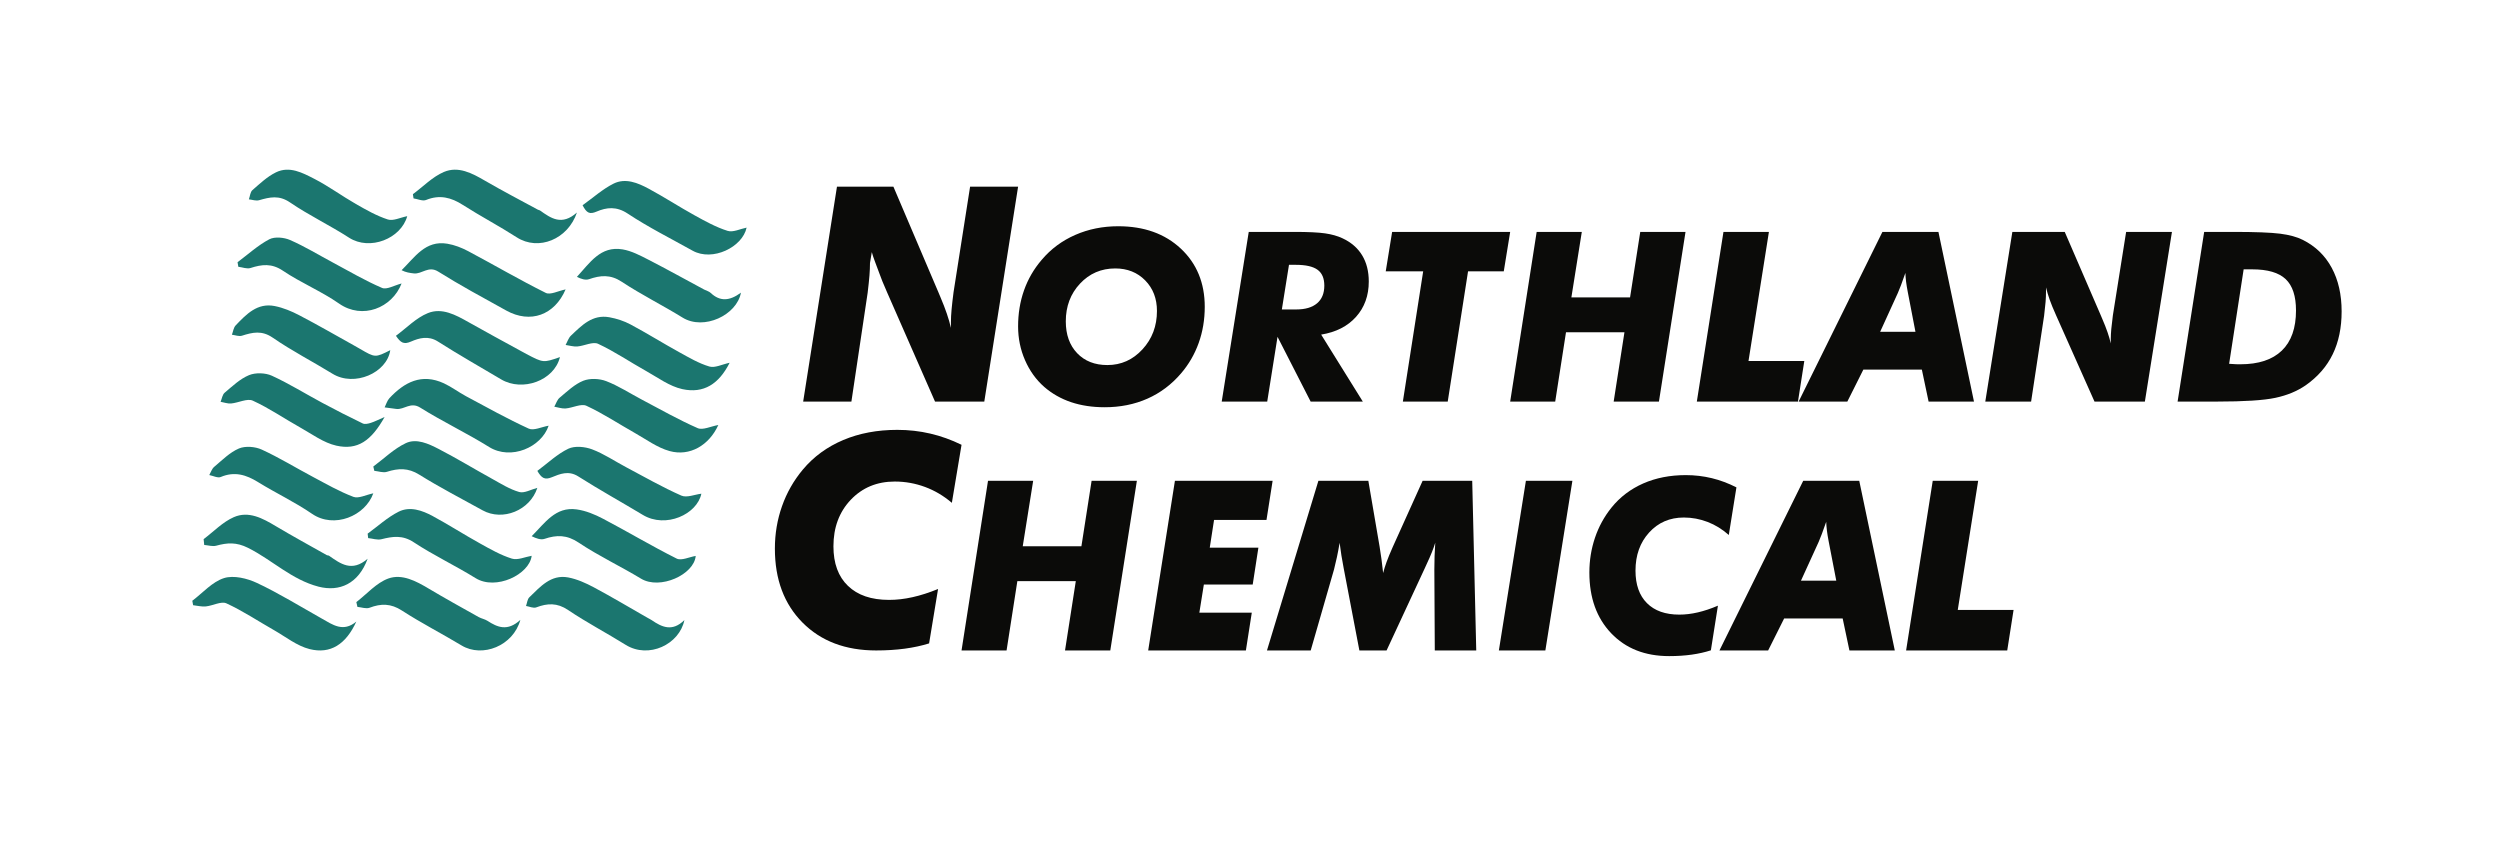 <?xml version="1.0" encoding="UTF-8"?> <svg xmlns="http://www.w3.org/2000/svg" xmlns:xlink="http://www.w3.org/1999/xlink" width="442px" height="149px" viewBox="0 0 442 149"><!-- Generator: Sketch 53 (72520) - https://sketchapp.com --><title>Northland new logo</title><desc>Created with Sketch.</desc><g id="Northland-new-logo" stroke="none" stroke-width="1" fill="none" fill-rule="evenodd"><path d="M197.175,47.46 C194.696,47.46 192.619,48.356 190.944,50.146 C189.27,51.939 188.432,54.161 188.432,56.816 C188.432,59.161 189.1,61.035 190.435,62.438 C191.772,63.841 193.552,64.542 195.784,64.542 C198.22,64.542 200.29,63.615 201.993,61.76 C203.696,59.907 204.549,57.648 204.549,54.981 C204.549,52.787 203.856,50.985 202.47,49.574 C201.084,48.164 199.319,47.46 197.175,47.46 M195.305,72 C193.132,72 191.155,71.702 189.377,71.106 C187.597,70.507 186.016,69.612 184.632,68.417 C183.179,67.14 182.043,65.564 181.227,63.687 C180.408,61.815 180,59.82 180,57.709 C180,55.43 180.349,53.302 181.05,51.323 C181.748,49.344 182.79,47.549 184.174,45.938 C185.795,44.02 187.771,42.552 190.103,41.533 C192.435,40.511 194.966,40 197.694,40 C202.262,40 205.955,41.319 208.772,43.958 C211.59,46.598 213,50.03 213,54.251 C213,56.513 212.642,58.644 211.928,60.636 C211.217,62.63 210.174,64.424 208.804,66.021 C207.128,67.981 205.148,69.469 202.865,70.483 C200.581,71.496 198.06,72 195.305,72" id="Fill-1" fill="#0B0B09"></path><path d="M226.632,54.711 L229.176,54.711 C230.776,54.711 232.004,54.349 232.857,53.624 C233.713,52.901 234.14,51.856 234.14,50.489 C234.14,49.204 233.739,48.272 232.941,47.693 C232.142,47.11 230.859,46.821 229.093,46.821 L227.893,46.821 L226.632,54.711 Z M224.046,71 L216,71 L220.778,41 L228.844,41 C231.274,41 233.078,41.087 234.267,41.257 C235.45,41.428 236.477,41.718 237.345,42.126 C238.877,42.837 240.034,43.839 240.821,45.129 C241.606,46.422 242,47.968 242,49.772 C242,52.259 241.25,54.338 239.753,56.012 C238.258,57.685 236.201,58.733 233.581,59.158 L240.946,71 L231.721,71 L225.866,59.547 L224.046,71 Z" id="Fill-3" fill="#0B0B09"></path><polygon id="Fill-5" fill="#0B0B09" points="248.026 71 251.619 47.968 245 47.968 246.129 41 267 41 265.868 47.968 259.553 47.968 255.959 71"></polygon><polygon id="Fill-7" fill="#0B0B09" points="267 71 271.682 41 279.664 41 277.82 52.581 288.195 52.581 289.997 41 298 41 293.299 71 285.297 71 287.202 58.747 276.868 58.747 274.962 71"></polygon><polygon id="Fill-9" fill="#0B0B09" points="300 71 304.708 41 312.744 41 309.134 63.83 319 63.83 317.88 71"></polygon><path d="M332.408,58.667 L338.652,58.667 L337.3,51.658 C337.165,50.961 337.062,50.338 336.994,49.791 C336.928,49.245 336.888,48.735 336.873,48.254 C336.59,49.074 336.333,49.796 336.098,50.417 C335.86,51.039 335.674,51.501 335.539,51.8 L332.408,58.667 Z M318,71 L332.811,41 L342.714,41 L349,71 L340.976,71 L339.784,65.346 L329.439,65.346 L326.609,71 L318,71 Z" id="Fill-11" fill="#0B0B09"></path><path d="M351,71 L355.784,41 L365.046,41 L371.446,55.816 C371.499,55.941 371.592,56.15 371.714,56.452 C372.42,58.08 372.909,59.496 373.185,60.714 L373.185,59.955 C373.185,59.411 373.218,58.804 373.279,58.142 C373.343,57.481 373.436,56.678 373.56,55.734 L375.9,41 L384,41 L379.214,71 L370.308,71 L363.51,55.734 C363.016,54.629 362.638,53.715 362.384,52.989 C362.126,52.265 361.912,51.54 361.732,50.817 L361.732,51.657 C361.732,52.203 361.706,52.78 361.658,53.389 C361.61,53.996 361.525,54.807 361.4,55.816 L359.101,71 L351,71 Z" id="Fill-13" fill="#0B0B09"></path><path d="M394.11,64.321 C394.672,64.362 395.086,64.388 395.353,64.395 C395.62,64.4 395.871,64.404 396.102,64.404 C399.319,64.404 401.76,63.597 403.43,61.985 C405.099,60.373 405.933,58.009 405.933,54.895 C405.933,52.354 405.327,50.506 404.107,49.35 C402.888,48.198 400.92,47.62 398.196,47.62 L396.677,47.62 L394.11,64.321 Z M385,71 L389.698,41 L394.871,41 C398.731,41 401.484,41.108 403.131,41.316 C404.781,41.53 406.119,41.895 407.143,42.415 C409.376,43.536 411.076,45.178 412.244,47.342 C413.416,49.509 414,52.081 414,55.06 C414,57.941 413.476,60.462 412.429,62.62 C411.384,64.779 409.792,66.609 407.657,68.112 C406.152,69.152 404.368,69.894 402.3,70.334 C400.235,70.778 396.781,71 391.935,71 L390.807,71 L385,71 Z" id="Fill-15" fill="#0B0B09"></path><path d="M170,78.64 L168.289,88.9 C166.835,87.659 165.252,86.726 163.54,86.091 C161.827,85.459 160.047,85.137 158.196,85.137 C155.048,85.137 152.454,86.216 150.412,88.365 C148.372,90.515 147.351,93.255 147.351,96.589 C147.351,99.604 148.207,101.94 149.92,103.583 C151.631,105.235 154.054,106.061 157.184,106.061 C158.534,106.061 159.921,105.901 161.348,105.579 C162.773,105.262 164.276,104.778 165.85,104.134 L164.266,113.752 C162.97,114.159 161.539,114.47 159.972,114.683 C158.408,114.893 156.715,115 154.902,115 C149.488,115 145.15,113.357 141.889,110.074 C138.629,106.791 137,102.436 137,96.996 C137,94.374 137.419,91.875 138.258,89.497 C139.095,87.115 140.329,84.954 141.953,83.008 C143.858,80.736 146.232,79.003 149.076,77.801 C151.921,76.597 155.109,76 158.637,76 C160.645,76 162.59,76.219 164.476,76.659 C166.359,77.096 168.202,77.762 170,78.64" id="Fill-17" fill="#0B0B09"></path><polygon id="Fill-19" fill="#0B0B09" points="170 115 174.682 85 182.665 85 180.821 96.578 191.194 96.578 192.996 85 201 85 196.3 115 188.296 115 190.202 102.746 179.867 102.746 177.962 115"></polygon><polygon id="Fill-21" fill="#0B0B09" points="212.045 108.319 221.316 108.319 220.273 115 203 115 207.727 85 225 85 223.915 91.929 214.644 91.929 213.886 96.824 222.484 96.824 221.48 103.34 212.842 103.34"></polygon><path d="M224,115 L233.094,85 L241.922,85 L243.91,96.621 C244.032,97.33 244.145,98.077 244.246,98.865 C244.346,99.65 244.445,100.467 244.539,101.31 C244.69,100.712 244.889,100.065 245.14,99.376 C245.39,98.685 245.744,97.822 246.204,96.786 L251.522,85 L260.288,85 L261,115 L253.671,115 L253.593,100.698 C253.593,99.89 253.605,99.097 253.633,98.313 C253.66,97.523 253.699,96.735 253.755,95.946 C253.457,96.954 252.948,98.216 252.233,99.735 C252.097,100.035 251.995,100.259 251.927,100.411 L245.148,115 L240.338,115 L237.557,100.432 C237.408,99.692 237.277,98.953 237.162,98.207 C237.047,97.463 236.942,96.715 236.846,95.964 C236.7,96.852 236.539,97.692 236.371,98.485 C236.202,99.278 236.03,100.013 235.851,100.698 L231.732,115 L224,115 Z" id="Fill-23" fill="#0B0B09"></path><polygon id="Fill-25" fill="#0B0B09" points="265 115 269.78 85 278 85 273.22 115"></polygon><path d="M307,86.167 L305.651,94.585 C304.506,93.569 303.259,92.801 301.91,92.282 C300.561,91.762 299.158,91.497 297.699,91.497 C295.219,91.497 293.175,92.383 291.568,94.145 C289.961,95.91 289.155,98.159 289.155,100.893 C289.155,103.368 289.832,105.284 291.18,106.633 C292.53,107.988 294.437,108.664 296.902,108.664 C297.968,108.664 299.06,108.532 300.183,108.269 C301.306,108.009 302.49,107.613 303.729,107.083 L302.483,114.977 C301.462,115.31 300.332,115.564 299.101,115.74 C297.869,115.913 296.535,116 295.105,116 C290.839,116 287.422,114.65 284.855,111.958 C282.288,109.264 281,105.69 281,101.228 C281,99.075 281.333,97.025 281.993,95.073 C282.653,93.122 283.623,91.347 284.904,89.75 C286.403,87.887 288.273,86.466 290.514,85.477 C292.757,84.49 295.267,84 298.046,84 C299.63,84 301.161,84.181 302.649,84.541 C304.132,84.9 305.581,85.446 307,86.167" id="Fill-27" fill="#0B0B09"></path><path d="M318.409,102.667 L324.653,102.667 L323.298,95.658 C323.162,94.961 323.064,94.338 322.997,93.791 C322.929,93.247 322.888,92.733 322.875,92.255 C322.594,93.074 322.331,93.794 322.097,94.415 C321.859,95.039 321.675,95.499 321.542,95.803 L318.409,102.667 Z M304,115 L318.811,85 L328.715,85 L335,115 L326.978,115 L325.784,109.345 L315.436,109.345 L312.607,115 L304,115 Z" id="Fill-29" fill="#0B0B09"></path><polygon id="Fill-31" fill="#0B0B09" points="337 115 341.708 85 349.741 85 346.133 107.831 356 107.831 354.88 115"></polygon><path d="M71,50.12 C69.315,54.454 64.074,56.555 59.952,53.676 C56.826,51.491 53.194,50.005 50.026,47.867 C48.031,46.522 46.309,46.734 44.29,47.384 C43.668,47.585 42.858,47.254 42.135,47.166 C42.091,46.898 42.047,46.627 42,46.359 C43.85,44.977 45.583,43.379 47.604,42.31 C48.557,41.804 50.225,41.969 51.293,42.436 C53.918,43.589 56.381,45.097 58.915,46.45 C61.771,47.977 64.574,49.633 67.545,50.904 C68.376,51.258 69.725,50.442 71,50.12" id="Fill-33" fill="#1B766F"></path><path d="M127,75.141 C125.386,78.707 121.972,80.75 118.367,79.743 C116.21,79.142 114.287,77.711 112.297,76.585 C109.423,74.969 106.665,73.128 103.681,71.743 C102.749,71.309 101.248,72.12 99.995,72.219 C99.344,72.269 98.665,72.016 98,71.903 C98.311,71.359 98.5,70.681 98.954,70.306 C100.274,69.21 101.57,67.939 103.122,67.317 C104.284,66.85 105.974,66.921 107.172,67.382 C109.382,68.233 111.397,69.56 113.505,70.668 C116.766,72.385 119.977,74.217 123.353,75.696 C124.257,76.091 125.677,75.372 127,75.141" id="Fill-35" fill="#1B766F"></path><path d="M100,51.166 C98.049,55.717 93.774,57.26 89.521,54.911 C85.331,52.595 81.251,50.387 77.471,48.013 C75.742,46.931 74.605,48.502 73.167,48.34 C72.453,48.258 71.745,48.162 71,47.772 C73.366,45.452 75.205,42.45 79.074,43.087 C80.35,43.297 81.626,43.794 82.768,44.402 C87.355,46.842 91.841,49.467 96.493,51.784 C97.301,52.187 98.716,51.421 100,51.166" id="Fill-37" fill="#1B766F"></path><path d="M72,38.219 C70.895,42.193 65.394,44.391 61.713,42.024 C58.307,39.825 54.61,38.065 51.262,35.782 C49.333,34.463 47.696,34.853 45.812,35.397 C45.267,35.556 44.609,35.309 44,35.245 C44.2,34.693 44.239,33.957 44.626,33.615 C45.94,32.473 47.255,31.215 48.793,30.468 C51.194,29.302 53.493,30.555 55.58,31.623 C58.112,32.924 60.435,34.642 62.915,36.062 C64.738,37.105 66.595,38.165 68.569,38.804 C69.512,39.11 70.765,38.461 72,38.219" id="Fill-39" fill="#1B766F"></path><path d="M66,87.22 C64.587,91.204 59.084,93.538 55.161,90.837 C52.141,88.76 48.765,87.18 45.63,85.241 C43.519,83.935 41.47,83.3 39.022,84.334 C38.499,84.553 37.68,84.123 37,83.99 C37.283,83.498 37.456,82.887 37.865,82.543 C39.265,81.373 40.605,79.991 42.243,79.292 C43.363,78.814 45.121,78.955 46.269,79.483 C49.377,80.906 52.296,82.71 55.318,84.311 C57.671,85.56 60.001,86.905 62.487,87.845 C63.396,88.187 64.721,87.478 66,87.22" id="Fill-41" fill="#1B766F"></path><path d="M68,73.723 C65.601,77.998 63.185,79.62 59.464,78.791 C57.207,78.285 55.171,76.753 53.089,75.59 C50.279,74.017 47.611,72.17 44.693,70.835 C43.714,70.388 42.163,71.219 40.859,71.336 C40.257,71.392 39.622,71.147 39,71.038 C39.234,70.49 39.316,69.77 39.728,69.425 C41.084,68.285 42.43,66.985 44.029,66.325 C45.178,65.852 46.916,65.904 48.059,66.424 C51.142,67.835 54.034,69.646 57.026,71.247 C59.37,72.505 61.738,73.711 64.132,74.866 C64.502,75.047 65.093,74.91 65.534,74.77 C66.227,74.552 66.88,74.211 68,73.723" id="Fill-43" fill="#1B766F"></path><path d="M63,109.891 C61.164,113.917 58.42,115.69 54.727,114.756 C52.494,114.194 50.516,112.592 48.451,111.415 C45.645,109.823 42.95,108.015 40.031,106.673 C39.105,106.25 37.622,107.097 36.38,107.217 C35.646,107.291 34.887,107.084 34.142,107.001 C34.095,106.741 34.047,106.477 34,106.214 C35.849,104.822 37.519,102.871 39.605,102.208 C41.308,101.671 43.707,102.252 45.445,103.073 C49.375,104.924 53.094,107.228 56.89,109.362 C58.801,110.435 60.662,111.856 63,109.891" id="Fill-45" fill="#1B766F"></path><path d="M95,86.255 C93.708,90.242 88.874,92.193 85.324,90.227 C81.571,88.15 77.746,86.177 74.118,83.912 C72.165,82.691 70.418,82.774 68.401,83.418 C67.75,83.629 66.922,83.317 66.179,83.243 C66.118,82.989 66.059,82.736 66,82.483 C67.903,81.071 69.643,79.343 71.752,78.346 C73.646,77.455 75.788,78.461 77.57,79.384 C80.764,81.033 83.829,82.906 86.975,84.64 C88.544,85.508 90.099,86.498 91.8,86.986 C92.697,87.243 93.89,86.539 95,86.255" id="Fill-47" fill="#1B766F"></path><path d="M70,59.368 C71.874,57.99 73.562,56.202 75.648,55.358 C78.132,54.346 80.568,55.672 82.813,56.943 C85.881,58.679 88.988,60.349 92.079,62.048 C92.405,62.225 92.731,62.41 93.06,62.583 C96.054,64.157 96.056,64.156 99,63.134 C97.97,67.318 92.36,69.303 88.606,67.076 C84.864,64.859 81.08,62.708 77.414,60.375 C75.727,59.302 74.101,59.765 72.676,60.385 C71.353,60.963 70.826,60.576 70,59.368" id="Fill-49" fill="#1B766F"></path><path d="M73,34.331 C74.813,32.993 76.456,31.268 78.474,30.405 C81.03,29.316 83.468,30.623 85.764,31.96 C88.834,33.744 91.989,35.383 95.112,37.08 C95.221,37.136 95.37,37.139 95.468,37.209 C97.394,38.57 99.31,39.972 102,37.573 C100.424,42.285 95.22,44.446 91.354,41.955 C88.244,39.954 84.954,38.229 81.84,36.236 C79.748,34.896 77.724,34.378 75.326,35.357 C74.731,35.603 73.857,35.187 73.114,35.076 C73.076,34.826 73.039,34.578 73,34.331" id="Fill-51" fill="#1B766F"></path><path d="M103,36.285 C104.868,34.955 106.532,33.438 108.478,32.465 C110.583,31.415 112.771,32.332 114.687,33.363 C117.448,34.847 120.076,36.567 122.823,38.081 C124.698,39.117 126.611,40.179 128.646,40.817 C129.601,41.123 130.877,40.464 132,40.243 C131.281,43.688 125.977,46.293 122.444,44.317 C118.594,42.166 114.626,40.182 110.966,37.756 C108.995,36.448 107.249,36.65 105.478,37.409 C104.241,37.937 103.72,37.682 103,36.285" id="Fill-53" fill="#1B766F"></path><path d="M131,51.74 C130.272,55.728 124.42,58.46 120.691,56.158 C117.143,53.966 113.383,52.102 109.909,49.808 C107.917,48.493 106.159,48.663 104.139,49.362 C103.527,49.573 102.751,49.335 102,48.947 C104.299,46.457 106.173,43.433 110.077,44.092 C111.657,44.361 113.181,45.165 114.633,45.91 C117.946,47.611 121.2,49.423 124.48,51.186 C124.867,51.393 125.342,51.498 125.648,51.784 C127.294,53.34 128.994,53.229 131,51.74" id="Fill-55" fill="#1B766F"></path><path d="M123,98.287 C122.724,101.597 116.676,104.328 113.339,102.31 C109.707,100.108 105.824,98.289 102.306,95.934 C100.23,94.546 98.428,94.541 96.269,95.271 C95.616,95.495 94.774,95.183 94,94.8 C96.34,92.466 98.213,89.535 101.951,90.062 C103.554,90.285 105.169,90.946 106.616,91.712 C110.988,94.008 115.229,96.552 119.647,98.762 C120.474,99.169 121.879,98.473 123,98.287" id="Fill-57" fill="#1B766F"></path><path d="M92,109.593 C90.738,114.199 85.284,116.339 81.603,114.116 C78.113,112.012 74.466,110.153 71.052,107.941 C69.107,106.679 67.371,106.679 65.341,107.449 C64.736,107.678 63.917,107.367 63.193,107.299 C63.13,107.015 63.066,106.735 63,106.451 C64.872,105.014 66.541,103.048 68.661,102.278 C71.079,101.41 73.564,102.734 75.783,104.06 C78.697,105.797 81.668,107.434 84.627,109.095 C85.117,109.368 85.715,109.463 86.181,109.761 C87.944,110.901 89.709,111.688 92,109.593" id="Fill-59" fill="#1B766F"></path><path d="M129,64.137 C127.122,67.864 124.43,69.628 120.64,68.798 C118.37,68.301 116.318,66.762 114.225,65.593 C111.385,64.008 108.683,62.156 105.741,60.785 C104.811,60.352 103.319,61.154 102.074,61.255 C101.393,61.311 100.692,61.087 100,60.99 C100.31,60.429 100.504,59.752 100.953,59.33 C102.847,57.54 104.729,55.544 107.74,56.092 C109.032,56.326 110.343,56.755 111.489,57.369 C114.4,58.925 117.2,60.675 120.087,62.268 C121.813,63.218 123.549,64.249 125.422,64.802 C126.391,65.092 127.661,64.419 129,64.137" id="Fill-61" fill="#1B766F"></path><path d="M65,94.347 C66.814,93.03 68.498,91.462 70.481,90.468 C72.475,89.466 74.641,90.236 76.507,91.245 C79.339,92.773 82.048,94.521 84.867,96.08 C86.685,97.091 88.534,98.153 90.51,98.767 C91.527,99.08 92.848,98.457 94,98.265 C93.602,101.57 87.671,104.431 84.095,102.221 C80.515,100.003 76.664,98.188 73.155,95.876 C71.173,94.568 69.44,94.83 67.436,95.335 C66.718,95.515 65.877,95.213 65.089,95.134 C65.06,94.871 65.03,94.606 65,94.347" id="Fill-63" fill="#1B766F"></path><path d="M95,83.254 C96.854,81.878 98.507,80.276 100.479,79.334 C101.62,78.792 103.416,78.969 104.678,79.442 C106.783,80.238 108.691,81.538 110.695,82.6 C113.932,84.315 117.121,86.148 120.465,87.623 C121.419,88.044 122.847,87.423 124,87.287 C123.254,90.911 117.72,93.487 113.65,91.035 C109.857,88.75 105.971,86.606 102.24,84.232 C100.509,83.131 98.992,83.798 97.532,84.388 C96.309,84.883 95.752,84.541 95,83.254" id="Fill-65" fill="#1B766F"></path><path d="M69,61.908 C68.423,65.922 62.66,68.46 58.789,66.08 C55.281,63.922 51.596,62.036 48.213,59.698 C46.279,58.366 44.651,58.759 42.773,59.354 C42.251,59.519 41.594,59.25 41,59.179 C41.214,58.617 41.289,57.919 41.673,57.521 C43.554,55.559 45.5,53.495 48.572,54.111 C50.071,54.409 51.551,55.025 52.917,55.741 C56.16,57.431 59.33,59.266 62.528,61.043 C62.91,61.255 63.29,61.472 63.664,61.688 C66.34,63.249 66.338,63.249 69,61.908" id="Fill-67" fill="#1B766F"></path><path d="M121,109.632 C120.127,113.922 114.684,116.541 110.612,114.004 C107.245,111.903 103.712,110.063 100.429,107.846 C98.498,106.543 96.78,106.64 94.799,107.389 C94.301,107.575 93.605,107.233 93,107.135 C93.188,106.614 93.234,105.938 93.594,105.594 C95.52,103.743 97.391,101.531 100.435,102.087 C102.017,102.381 103.571,103.085 105.006,103.849 C108.228,105.572 111.368,107.451 114.541,109.263 C114.759,109.387 114.997,109.49 115.206,109.634 C117.006,110.865 118.836,111.76 121,109.632" id="Fill-69" fill="#1B766F"></path><path d="M36,95.321 C37.764,93.995 39.371,92.296 41.33,91.436 C43.959,90.283 46.429,91.626 48.764,93.025 C51.737,94.799 54.787,96.457 57.802,98.161 C57.911,98.218 58.074,98.183 58.172,98.253 C60.202,99.664 62.207,101.206 65,98.783 C63.374,103.228 60.011,104.674 56.315,103.72 C51.557,102.486 48.106,98.991 43.865,96.867 C41.761,95.813 40.172,95.952 38.222,96.48 C37.574,96.652 36.815,96.405 36.105,96.348 C36.071,96.005 36.036,95.663 36,95.321" id="Fill-71" fill="#1B766F"></path><path d="M97,75.263 C95.708,79.093 90.326,81.426 86.47,79.026 C82.505,76.557 78.244,74.542 74.287,72.062 C72.588,70.995 71.483,72.455 70.089,72.303 C69.392,72.228 68.696,72.12 68,72.026 C68.28,71.477 68.449,70.828 68.855,70.391 C71.495,67.571 74.546,65.947 78.491,67.774 C79.854,68.409 81.072,69.341 82.401,70.055 C86.068,72.016 89.703,74.051 93.483,75.781 C94.352,76.182 95.752,75.476 97,75.263" id="Fill-73" fill="#1B766F"></path><path d="M142,71 L147.977,33 L157.953,33 L165.949,51.767 C166.018,51.921 166.13,52.19 166.286,52.573 C167.164,54.63 167.777,56.429 168.124,57.969 L168.124,57.008 C168.124,56.316 168.162,55.55 168.24,54.713 C168.315,53.874 168.433,52.854 168.588,51.662 L171.513,33 L180,33 L174.023,71 L165.313,71 L156.827,51.662 C156.205,50.262 155.735,49.102 155.416,48.183 C155.096,47.267 154.361,45.491 154.136,44.574 L153.814,46.499 C153.814,47.19 153.781,47.921 153.723,48.689 C153.663,49.461 153.555,50.484 153.401,51.767 L150.528,71 L142,71 Z" id="Fill-75" fill="#0B0B09"></path></g></svg> 